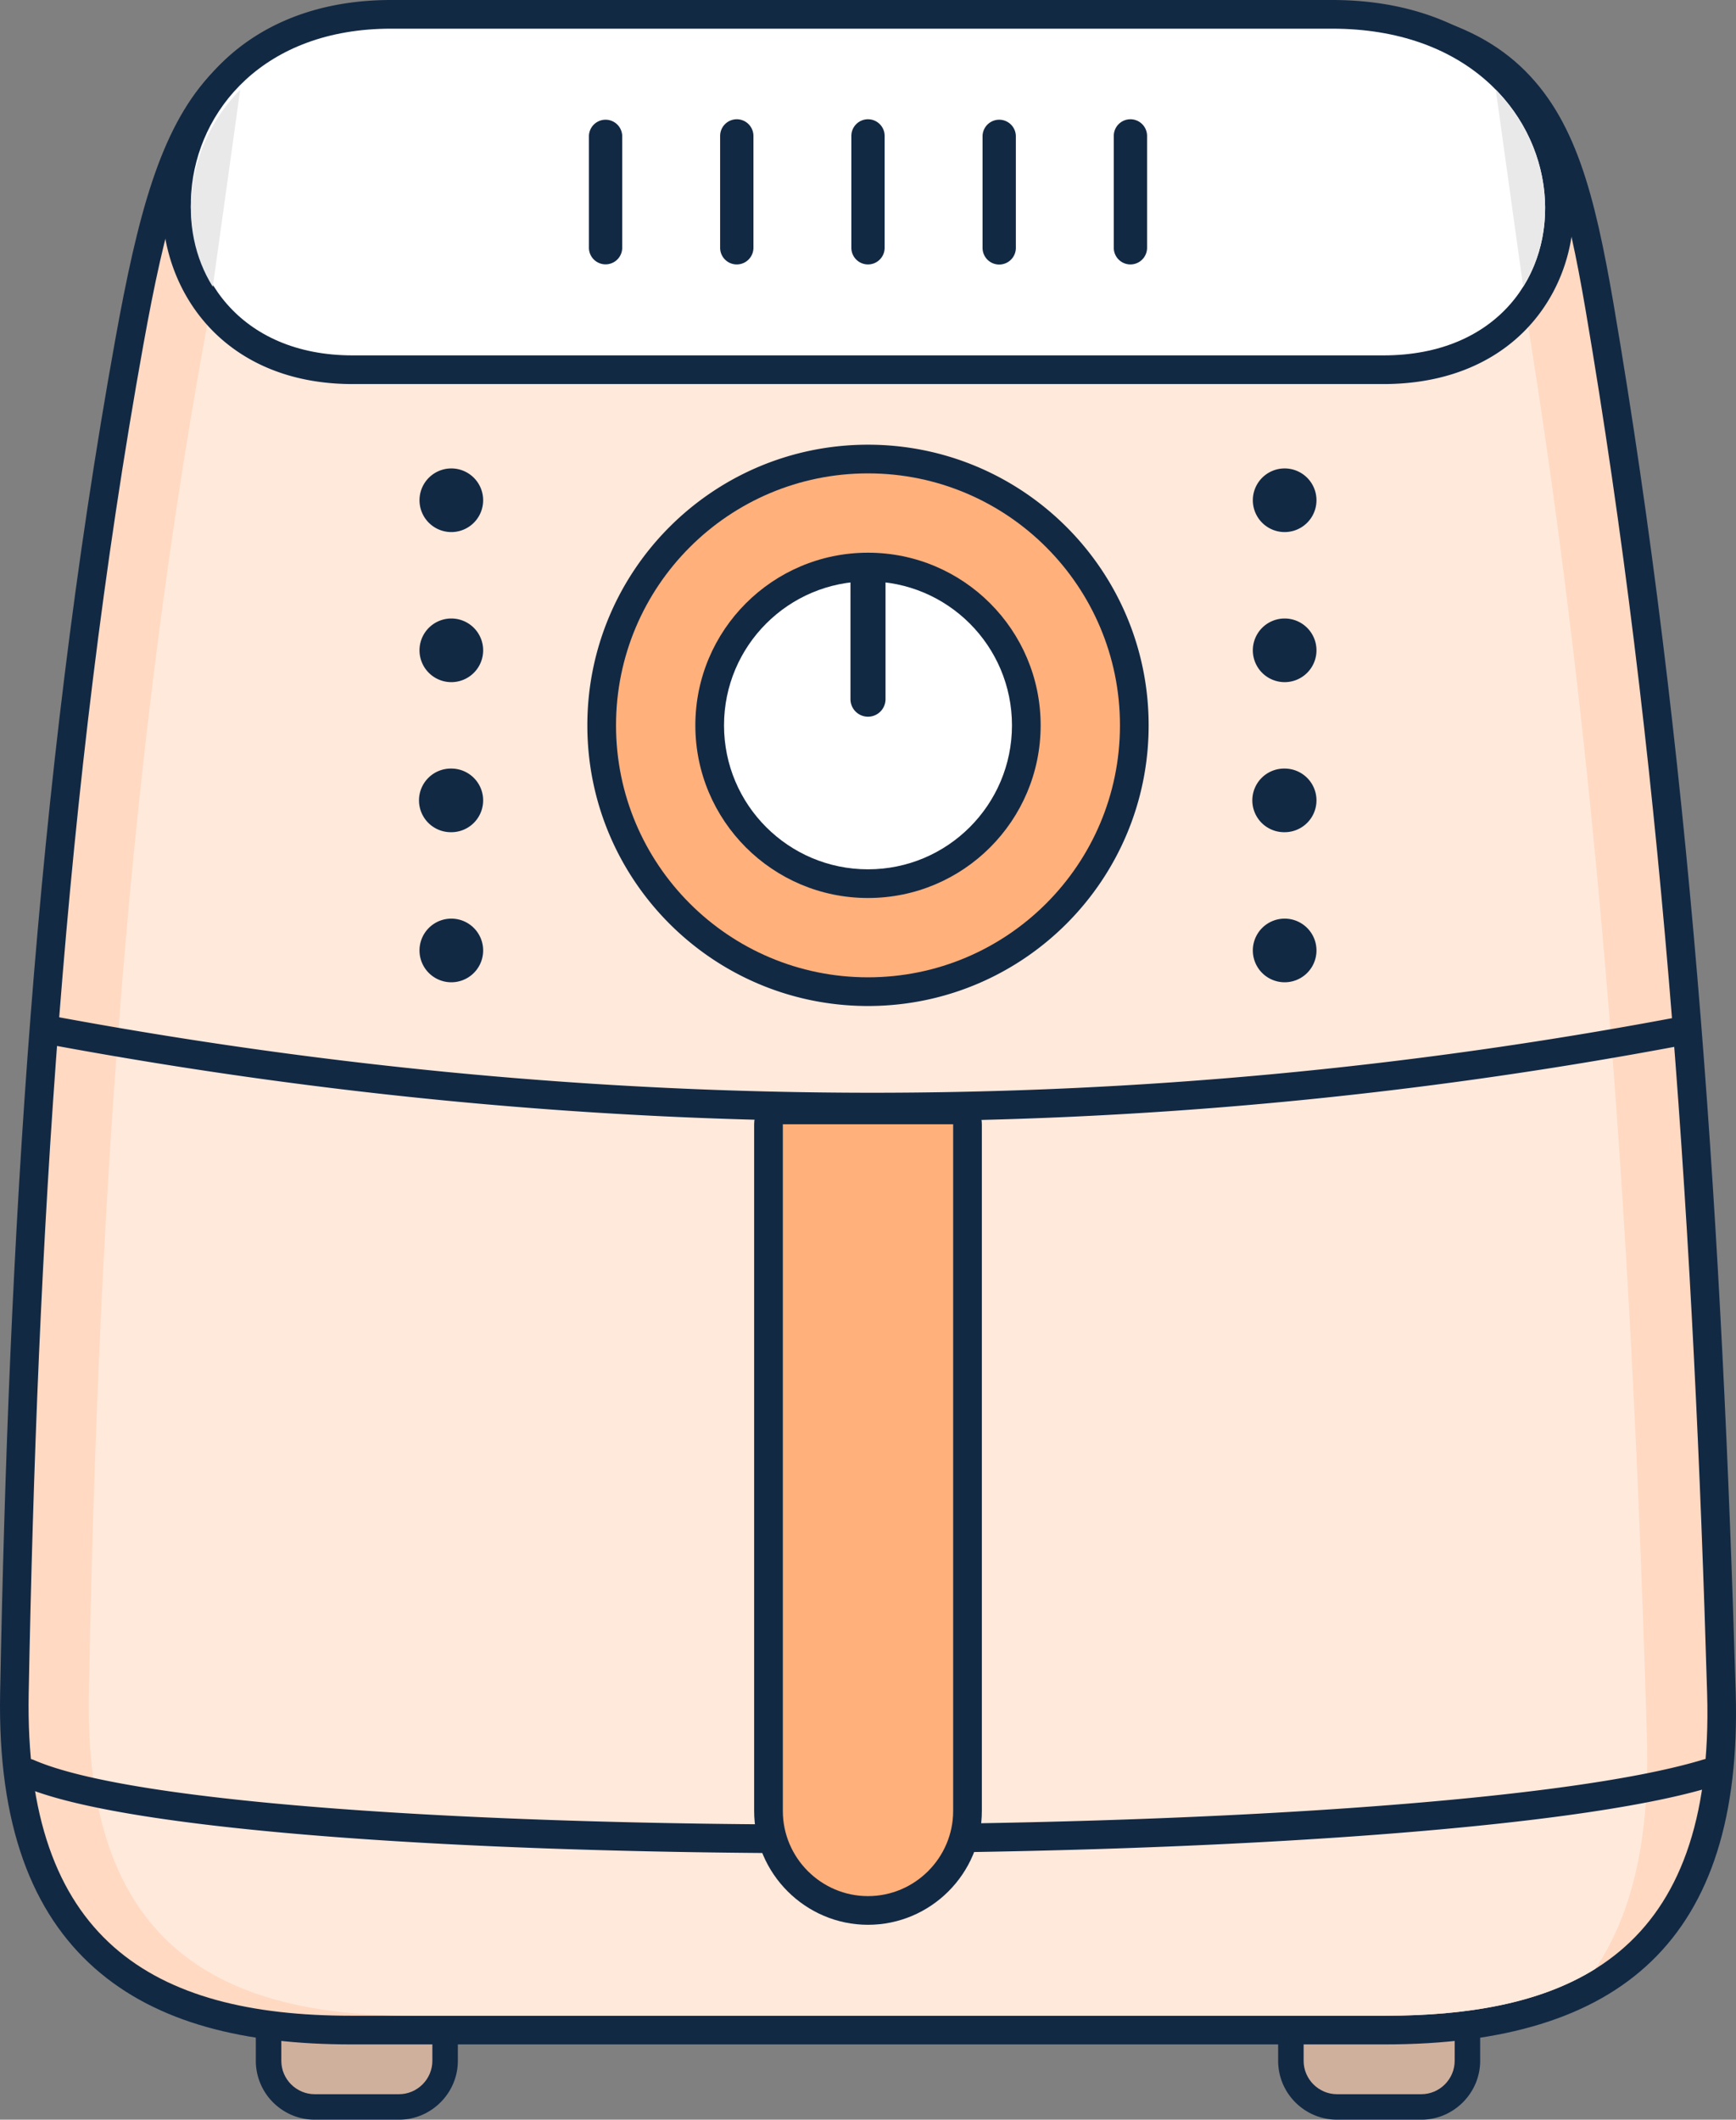 <svg xmlns="http://www.w3.org/2000/svg" shape-rendering="geometricPrecision" text-rendering="geometricPrecision" image-rendering="optimizeQuality" fill-rule="evenodd" clip-rule="evenodd" viewBox="0 0 419 511.609"><rect x="0" y="0" width="419" height="511.609" fill="#808080" stroke="none"/><path fill="#122944" fill-rule="nonzero" d="M67.898 481.386h36.457a6.153 6.153 0 016.152 6.153v9.851c0 3.899-1.599 7.449-4.171 10.024l-.024.024c-2.575 2.571-6.124 4.171-10.024 4.171H75.961c-3.916 0-7.474-1.6-10.046-4.171a14.172 14.172 0 01-4.17-10.046v-9.853a6.153 6.153 0 016.153-6.153z"/><path fill="#CFB09D" d="M67.898 487.54h36.456v9.849c0 4.438-3.63 8.068-8.067 8.068H75.961c-4.435 0-8.063-3.629-8.063-8.064v-9.853z"/><path fill="#122944" fill-rule="nonzero" d="M314.643 481.386h36.458a6.153 6.153 0 016.152 6.153v9.851c0 3.899-1.599 7.449-4.171 10.024l-.024.024c-2.575 2.571-6.125 4.171-10.024 4.171h-20.327c-3.916 0-7.475-1.6-10.047-4.171a14.176 14.176 0 01-4.17-10.046v-9.853a6.153 6.153 0 016.153-6.153z"/><path fill="#CFB09D" d="M314.644 487.54H351.1v9.849c0 4.438-3.63 8.068-8.067 8.068h-20.326c-4.435 0-8.063-3.629-8.063-8.064v-9.853z"/><path fill="#122944" fill-rule="nonzero" d="M109.328 0h198.763c33.448 0 51.847 6.552 63.453 20.929 11.259 13.946 14.947 34.193 19.619 62.681 8.834 53.884 14.985 107.944 19.319 162.082 4.314 53.89 6.845 108.267 8.444 162.839 1.749 59.672-27.739 84.907-84.69 84.907H84.721c-25.531 0-46.788-5.077-61.835-18.367C7.761 461.71-.572 440.55.031 408.611c1.03-54.52 3.131-109.363 7.377-163.735 4.262-54.589 10.704-109.093 20.413-162.912 5.492-30.439 10.865-50.442 22.499-63.422C62.372 5.096 79.924 0 109.328 0z"/><path fill="#FFD9C1" d="M109.328 6.923h198.763c62.176 0 67.265 22.956 76.258 77.795 17.575 107.18 24.501 215.527 27.683 324.002 1.826 62.269-32.226 77.796-77.796 77.796H84.721c-47.856 0-78.919-18.357-77.795-77.796 2.049-108.401 8.393-218.631 27.682-325.54 10.544-58.433 20.148-76.257 74.72-76.257z"/><path fill="#FFE9DB" d="M123.841 6.923h184.25c19.81 0 33.819 2.335 44.012 7.284 8.104 13.434 11.525 32.613 15.745 58.348 18.833 114.851 26.254 230.953 29.665 347.191.729 24.874-3.888 42.784-12.492 55.469-13.441 8.379-31.029 11.301-50.785 11.301H99.234c-47.856 0-78.919-18.357-77.795-77.796 2.049-108.401 8.393-218.631 27.682-325.54 10.543-58.433 20.147-76.257 74.72-76.257z"/><path fill="#122944" fill-rule="nonzero" d="M94.366 0H321.55c27.769 0 45.637 13.373 53.578 29.857a47.048 47.048 0 014.686 19.117c.185 6.525-1.036 12.987-3.653 18.869-6.308 14.176-20.464 24.856-42.307 24.856H85.138c-21.868 0-36.03-11.022-42.328-25.528-2.555-5.885-3.768-12.324-3.633-18.802a47.9 47.9 0 014.387-19.032C51.065 13.078 68.002 0 94.366 0z"/><path fill="#fff" d="M94.366 6.923H321.55c64.415 0 67.986 78.855 12.304 78.855H85.138c-54.755 0-52.225-78.855 9.228-78.855z"/><path fill="#E9E9E9" d="M361.012 21.641c13.264 13.513 15.431 33.51 6.619 47.575l-6.619-47.575z"/><path fill="#122944" fill-rule="nonzero" d="M13.01 252.314a3.452 3.452 0 01-2.772-4.015 3.451 3.451 0 014.015-2.772c65.096 12.015 130.182 18.155 195.246 18.219 65.055.063 130.136-5.946 195.232-18.219a3.454 3.454 0 014.029 2.758 3.454 3.454 0 01-2.758 4.029c-65.479 12.345-130.984 18.391-196.503 18.326-65.51-.065-131.009-6.241-196.489-18.326zM5.397 431.113a3.45 3.45 0 012.757-6.325c23.975 10.497 106.347 15.588 191.711 15.588 87.343 0 177.511-5.357 211.357-15.724a3.447 3.447 0 012.001 6.596c-34.549 10.582-125.507 16.05-213.358 16.05-86.125 0-169.572-5.285-194.468-16.185z"/><path fill="#122944" d="M108.933 185.503a7.678 7.678 0 110 15.356 7.679 7.679 0 110-15.356zm100.566-78.17c18.704 0 35.64 7.583 47.896 19.841 12.258 12.256 19.841 29.194 19.841 47.897 0 18.701-7.583 35.641-19.841 47.896-12.256 12.258-29.195 19.841-47.896 19.841-18.705 0-35.64-7.583-47.896-19.841-12.258-12.255-19.841-29.195-19.841-47.896 0-18.703 7.583-35.641 19.841-47.897 12.256-12.258 29.191-19.841 47.896-19.841zm-100.566 41.949a7.68 7.68 0 11-.001 15.36 7.68 7.68 0 01.001-15.36zm0-36.22a7.679 7.679 0 110 15.358 7.679 7.679 0 010-15.358zm0 108.66a7.68 7.68 0 11-.001 15.36 7.68 7.68 0 01.001-15.36zm201.131 0a7.68 7.68 0 11-.001 15.36 7.68 7.68 0 01.001-15.36zm0-36.219a7.678 7.678 0 110 15.356 7.679 7.679 0 110-15.356zm0-36.221a7.68 7.68 0 11-.001 15.36 7.68 7.68 0 01.001-15.36zm0-36.22a7.679 7.679 0 110 15.358 7.679 7.679 0 010-15.358z"/><path fill="#122944" fill-rule="nonzero" d="M209.499 464.568c-15.093 0-27.477-12.383-27.477-27.476V271.35c0-3.822 3.1-6.922 6.922-6.922h41.11c3.822 0 6.923 3.1 6.923 6.922v165.742c0 15.125-12.353 27.476-27.478 27.476z"/><path fill="#FFB07B" d="M209.498 457.647h.001c11.305 0 20.555-9.25 20.555-20.555V271.35h-41.11v165.742c0 11.305 9.249 20.555 20.554 20.555z"/><path fill="#122944" fill-rule="nonzero" d="M142.143 32.805a4.019 4.019 0 018.035 0v27.09a4.019 4.019 0 01-8.035 0v-27.09zM173.811 32.805a4.02 4.02 0 014.018-4.018 4.02 4.02 0 014.018 4.018v27.09a4.019 4.019 0 01-8.036 0v-27.09zM205.481 32.805a4.02 4.02 0 014.018-4.018 4.02 4.02 0 014.018 4.018v27.09a4.019 4.019 0 01-8.036 0v-27.09zM237.15 32.805a4.019 4.019 0 018.035 0v27.09a4.018 4.018 0 01-8.035 0v-27.09zM268.82 32.805a4.02 4.02 0 014.018-4.018 4.02 4.02 0 014.018 4.018v27.09a4.019 4.019 0 01-8.036 0v-27.09z"/><path fill="#E9E9E9" d="M57.977 21.641c-13.263 13.513-15.429 33.51-6.618 47.575l6.618-47.575z"/><path fill="#FFB07B" d="M209.499 114.255c33.587 0 60.815 27.228 60.815 60.816 0 33.587-27.228 60.815-60.815 60.815-33.587 0-60.815-27.228-60.815-60.815 0-33.588 27.228-60.816 60.815-60.816z"/><path fill="#122944" fill-rule="nonzero" d="M209.499 133.4c11.507 0 21.925 4.666 29.464 12.205 7.54 7.54 12.206 17.961 12.206 29.466 0 11.507-4.666 21.926-12.206 29.465-7.539 7.54-17.957 12.206-29.464 12.206-11.506 0-21.925-4.666-29.465-12.206-7.539-7.539-12.205-17.958-12.205-29.465 0-11.505 4.666-21.926 12.205-29.466 7.54-7.539 17.959-12.205 29.465-12.205z"/><path fill="#fff" d="M209.499 140.322c19.191 0 34.748 15.558 34.748 34.749 0 19.19-15.557 34.749-34.748 34.749-19.191 0-34.748-15.559-34.748-34.749 0-19.191 15.557-34.749 34.748-34.749z"/><path fill="#122944" fill-rule="nonzero" d="M205.268 139.248a4.231 4.231 0 018.461 0v29.568a4.231 4.231 0 01-8.461 0v-29.568z"/></svg>